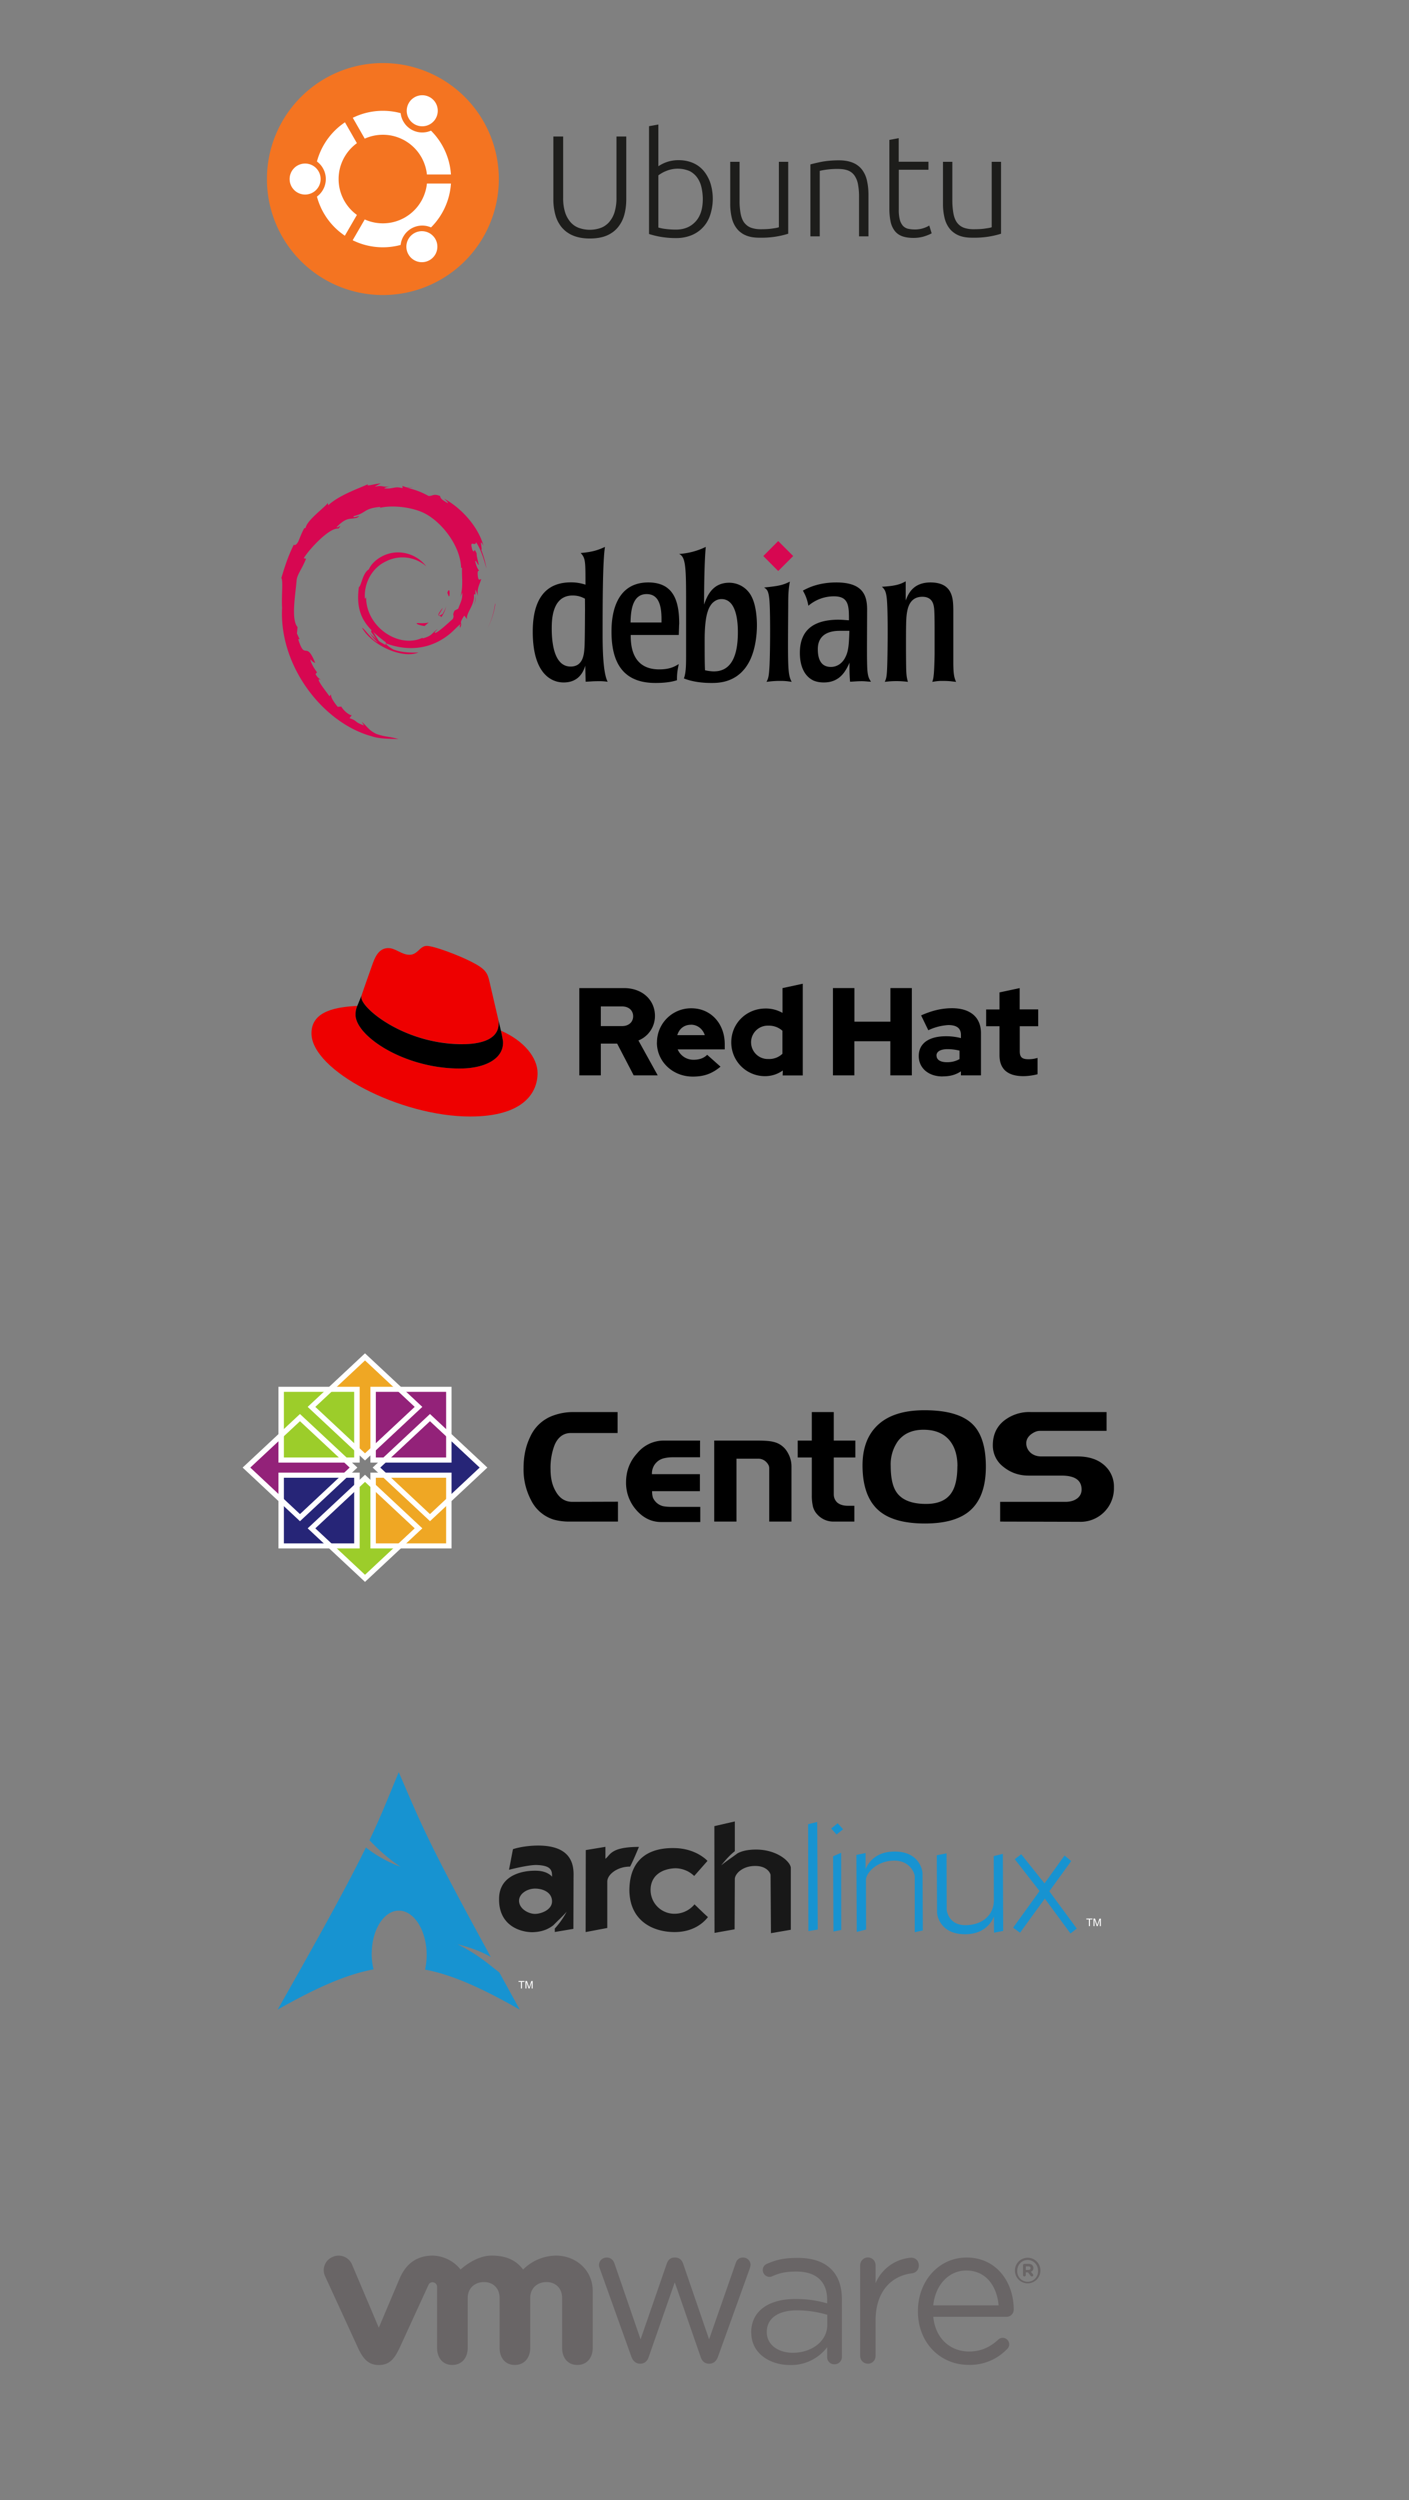 <svg width="190" height="337" fill="none" xmlns="http://www.w3.org/2000/svg"><rect width="100%" height="100%" fill="#808080" stroke="none"/><g clip-path="url(#a)"><path d="M51.63 39.77a15.63 15.63 0 1 0 0-31.27 15.63 15.63 0 0 0 0 31.27Z" fill="#F47421"/><path d="M51.63 31.72a7.58 7.58 0 1 0 0-15.17 7.58 7.58 0 0 0 0 15.17Z" stroke="#fff" stroke-width="3.23"/><path d="M41 27.07a2.93 2.93 0 1 0 0-5.87 2.93 2.93 0 0 0 0 5.87Z" fill="#F47421"/><path d="M57.53 24.13h3.48-3.48Z" fill="#000"/><path d="M57.53 24.13h3.48" stroke="#F47421" stroke-width="1.22"/><path d="M41 26.22a2.09 2.09 0 1 0 0-4.17 2.09 2.09 0 0 0 0 4.17Z" fill="#fff"/><path d="M54.4 13.46a2.93 2.93 0 1 0 5.08 2.93 2.93 2.93 0 0 0-5.08-2.93Z" fill="#F47421"/><path d="m48.67 29.25-1.74 3 1.74-3Z" fill="#000"/><path d="m48.67 29.25-1.74 3" stroke="#F47421" stroke-width="1.22"/><path d="M55.13 13.88a2.09 2.09 0 1 0 3.62 2.1 2.09 2.09 0 0 0-3.62-2.1Z" fill="#fff"/><path d="M59.48 31.87a2.93 2.93 0 1 0-5.08 2.94 2.93 2.93 0 0 0 5.08-2.94Z" fill="#F47421"/><path d="M48.67 19.02 46.94 16l1.73 3Z" fill="#000"/><path d="M48.67 19.02 46.94 16" stroke="#F47421" stroke-width="1.22"/><path d="M58.75 32.3a2.09 2.09 0 1 0-3.62 2.08 2.09 2.09 0 0 0 3.62-2.08Z" fill="#fff"/></g><path d="M79.53 32.15c-.89 0-1.65-.14-2.28-.41a3.93 3.93 0 0 1-1.53-1.13c-.4-.5-.68-1.07-.84-1.68a7.84 7.84 0 0 1-.26-2.07V18.4h1.32v8.3c-.01.64.07 1.29.26 1.91.15.49.4.94.73 1.33.3.35.7.62 1.13.78.95.34 2 .34 2.95 0 .43-.16.82-.43 1.13-.78.33-.39.58-.84.73-1.33.18-.62.27-1.27.26-1.91v-8.3h1.32v8.47c0 .7-.08 1.4-.26 2.07a4.52 4.52 0 0 1-.85 1.68c-.4.5-.93.88-1.52 1.13-.63.27-1.4.4-2.29.4ZM88.78 22.41a4.76 4.76 0 0 1 2.78-.82c.67 0 1.33.13 1.94.4.55.24 1.04.62 1.42 1.08.4.5.7 1.06.89 1.66a7.03 7.03 0 0 1-.06 4.3 4.35 4.35 0 0 1-2.56 2.7 5.4 5.4 0 0 1-2.02.36 11.6 11.6 0 0 1-3.65-.55V17.01l1.26-.23v5.63Zm0 8.26c.29.08.58.15.87.18.5.07 1 .1 1.5.1 1.1 0 1.97-.36 2.63-1.07.66-.7.99-1.72.99-3.04 0-.53-.06-1.06-.18-1.58-.1-.47-.29-.91-.56-1.3a2.82 2.82 0 0 0-1.02-.89 4.07 4.07 0 0 0-3.18-.02 4.2 4.2 0 0 0-1.05.59v7.03ZM106.3 31.5a11.9 11.9 0 0 1-3.85.54c-.76.01-1.38-.1-1.89-.32-.48-.2-.9-.52-1.22-.93a3.78 3.78 0 0 1-.67-1.46 8.12 8.12 0 0 1-.2-1.89v-5.63h1.26v5.23c-.01.6.04 1.2.15 1.8.1.5.27.9.5 1.2.24.3.55.53.91.66.43.15.9.21 1.35.2.52 0 1.04-.02 1.55-.1.45-.06.72-.12.84-.17v-8.82h1.26v9.7ZM109.28 22.16c.37-.1.88-.22 1.51-.35.77-.14 1.55-.2 2.33-.2.77 0 1.4.12 1.92.34.48.2.9.52 1.22.94.32.44.54.94.65 1.46.14.62.2 1.26.2 1.89v5.62h-1.27v-5.21c.01-.6-.03-1.21-.14-1.8a3.02 3.02 0 0 0-.49-1.21 1.9 1.9 0 0 0-.89-.67c-.37-.14-.83-.2-1.39-.2a10.64 10.64 0 0 0-2.39.26v8.83h-1.26v-9.7ZM121.2 21.8h4v1.08h-4v5.34c-.02.47.03.94.14 1.4.07.3.22.58.42.82.18.19.4.32.66.39.28.06.57.1.86.1a3.68 3.68 0 0 0 2.03-.53l.32 1.05c-.19.11-.5.25-.96.4-.47.15-.97.22-1.47.22-.63 0-1.15-.08-1.57-.24-.4-.15-.75-.4-1-.74a3.03 3.03 0 0 1-.54-1.24 8.55 8.55 0 0 1-.16-1.74v-9.25l1.26-.24v3.19ZM135 31.5a11.9 11.9 0 0 1-3.85.54c-.76.01-1.39-.1-1.9-.32-.47-.2-.9-.52-1.22-.93a3.77 3.77 0 0 1-.67-1.46 8.13 8.13 0 0 1-.2-1.89v-5.63h1.26v5.23c0 .6.05 1.2.16 1.8.1.5.27.9.5 1.2.23.3.55.53.9.66.44.15.9.21 1.36.2.52 0 1.04-.02 1.55-.1.44-.06.72-.12.84-.17v-8.82h1.26v9.7Z" fill="#1D1D1B"/><path d="M71.84 85.14c0 6.85 3.64 6.85 4.18 6.85 1.51 0 2.48-.82 2.9-2.26l.05 2.16c.47-.01.93-.07 1.68-.07a7.24 7.24 0 0 1 1.29.08c-.4-.79-.68-2.52-.68-6.33 0-3.7 0-9.95.32-11.85-.88.4-1.62.69-3.28.82.65.7.65 1.06.65 4.27a6.04 6.04 0 0 0-2.03-.31c-4.37.03-5.08 3.82-5.08 6.64m7.05-2.86c-.01.02-.01 3.94-.07 4.97-.06.82-.13 2.6-1.87 2.6-1.79 0-2.24-2.08-2.39-2.98-.16-.98-.16-1.82-.16-2.18 0-1.17.07-4.42 2.81-4.42.83 0 1.3.24 1.67.43l.01 1.58Zm12.7 1.87c0-2.84-.57-5.64-4.17-5.64-4.96 0-4.96 5.5-4.96 6.67 0 4.92 2.22 6.88 5.93 6.88 1.66 0 2.47-.24 2.9-.37-.02-.88.09-1.44.24-2.18-.5.31-1.18.72-2.63.72-3.8 0-3.85-3.45-3.85-4.64h6.48l.05-1.44m-6.55-.24c.02-2.02.43-3.83 2.17-3.83 1.9 0 2.03 2.1 2 3.83h-4.17Zm7.49 3.94c0 1.79 0 2.81-.3 3.6.99.39 2.24.61 3.71.61.95 0 3.7 0 5.19-3.04.7-1.42.95-3.3.95-4.74 0-.88-.1-2.8-.8-4.01a3.37 3.37 0 0 0-2.95-1.72c-2.33 0-3.02 1.94-3.38 2.95 0-1.23.02-5.56.23-7.78a9.64 9.64 0 0 1-3.6.95c.95.4.95 2 .95 7.22v5.96m6.98-2.65c0 2.25-.41 5.3-3.23 5.3-.4 0-.88-.08-1.2-.15-.05-.88-.05-2.4-.05-4.13 0-2.09.22-3.19.39-3.71.5-1.72 1.66-1.76 1.87-1.76 1.86 0 2.22 2.54 2.22 4.45Zm7.26 6.71c-.49-.07-.83-.13-1.54-.13-.78 0-1.3.06-1.86.13.24-.46.33-.69.41-2.25.1-2.17.13-7.95-.06-9.17-.13-.93-.33-1.06-.67-1.3 2-.19 2.56-.34 3.47-.79-.18 1.07-.22 1.6-.22 3.23-.06 8.38-.08 9.28.47 10.28m1.1-3.9c0 1.53.46 3.06 1.83 3.72.61.26 1.2.26 1.41.26 2.24 0 2.99-1.66 3.46-2.67-.02 1.06 0 1.72.07 2.57.43-.01.88-.07 1.6-.07.42 0 .8.06 1.22.07-.26-.4-.41-.65-.49-1.6-.05-.91-.05-1.85-.05-3.14l.02-4.96c0-1.85-.49-3.68-4.15-3.68-2.4 0-3.82.73-4.51 1.1.3.55.54 1 .74 2.04a5.29 5.29 0 0 1 3.46-1.27c2.01 0 2.01 1.34 2.01 3.23-.47-.02-.86-.08-1.51-.08-3.08.04-5.11 1.24-5.11 4.48m6.68-2.98c-.06 1.53-.08 2.6-.49 3.45-.5 1.1-1.36 1.42-2 1.42-1.45 0-1.77-1.22-1.77-2.4 0-2.29 2.04-2.47 2.97-2.47h1.29Zm14.01 4.48c.02.82.02 1.7.38 2.4-.55-.05-.86-.13-1.85-.13-.58 0-.9.06-1.36.13.09-.31.14-.43.18-.85.08-.56.13-2.43.13-3.08v-2.64c0-1.13 0-2.8-.07-3.37-.06-.41-.17-1.53-1.59-1.53-1.38 0-1.84 1.02-2.01 1.84-.19.86-.19 1.78-.19 5.38.02 3.11.02 3.4.26 4.25a12.09 12.09 0 0 0-3.12 0c.17-.39.27-.58.32-1.94.06-1.34.15-7.91-.07-9.46-.11-.95-.38-1.17-.64-1.42 1.98-.1 2.6-.4 3.21-.73v2.58c.3-.75.9-2.43 3.34-2.43 3.04 0 3.06 2.23 3.08 3.68v7.32" fill="#000"/><path d="m106.96 74.95-2.02 2.02-2.01-2.02 2.01-2.02 2.02 2.02ZM56.39 83.98c-.57.02.11.3.86.41l.56-.48c-.46.11-.94.11-1.42.07m3.1-.76c.33-.48.58-.99.68-1.52-.09.38-.3.7-.48 1.05-1.08.67-.1-.4 0-.8-1.17 1.44-.17.86-.2 1.27m1.13-2.97c.07-1.04-.2-.71-.3-.32.1.07.19.74.3.32Zm-6.4-14.15c.3.06.67.1.61.17.33-.07.41-.14-.61-.17Zm.61.18-.22.04.2-.01.02-.03m7.51 13.6c.04.93-.27 1.38-.55 2.17l-.49.25c-.4.8.04.5-.24 1.13-.63.57-1.93 1.77-2.34 1.88-.3 0 .2-.36.27-.5-.85.6-.68.88-1.98 1.24l-.04-.08c-3.2 1.5-7.67-1.48-7.6-5.56-.03.26-.1.2-.16.3-.17-2.1.97-4.2 2.88-5.06a4.86 4.86 0 0 1 5.4.7 4.84 4.84 0 0 0-3.93-1.89c-1.7.03-3.3 1.1-3.82 2.28-.87.55-.97 2.13-1.35 2.41-.5 3.75.95 5.38 3.44 7.28.4.26.11.3.17.5a6.71 6.71 0 0 1-2.2-1.68c.32.48.68.96 1.15 1.33-.78-.26-1.82-1.89-2.13-1.96 1.35 2.41 5.46 4.23 7.61 3.33-1 .04-2.26.01-3.38-.4-.46-.24-1.1-.74-1-.83 2.94 1.1 5.97.83 8.51-1.2.65-.51 1.36-1.36 1.56-1.37-.3.46.06.21-.18.63.65-1.04-.27-.43.67-1.8l.36.48c-.14-.86 1.07-1.91.94-3.27.28-.4.3.45.02 1.41.4-1.07.1-1.23.2-2.12.11.3.26.62.35.92-.26-1.03.27-1.74.4-2.33-.14-.05-.42.45-.47-.76.01-.54.15-.28.2-.42-.1-.05-.37-.46-.53-1.24.12-.18.31.48.48.5-.11-.62-.29-1.09-.29-1.57-.48-1-.16.14-.56-.42-.5-1.59.42-.37.48-1.08.76 1.1 1.2 2.84 1.4 3.55-.14-.87-.39-1.72-.7-2.53.23.1-.37-1.79.3-.54-.73-2.67-3.1-5.17-5.3-6.34.28.25.6.55.48.6-1.1-.64-.9-.7-1.05-.97-.9-.35-.95.03-1.53 0-1.67-.89-2-.79-3.53-1.35l.06.33c-1.1-.37-1.28.13-2.48 0-.07-.06.38-.2.76-.26-1.07.13-1.02-.2-2.06.04.26-.18.53-.3.8-.45-.87.05-2.1.5-1.7.1-1.43.64-3.96 1.52-5.38 2.85l-.05-.3c-.65.78-2.83 2.34-3 3.35l-.18.04c-.34.58-.56 1.22-.82 1.82-.44.76-.65.3-.6.41-.87 1.77-1.3 3.26-1.67 4.48.26.4 0 2.4.1 4-.43 7.9 5.55 15.57 12.1 17.34.96.34 2.38.33 3.6.37-1.44-.41-1.62-.22-3.01-.7-1-.48-1.23-1.01-1.95-1.63l.3.5c-1.4-.5-.82-.62-1.95-.98l.3-.4c-.45-.03-1.2-.76-1.4-1.16l-.5.02c-.59-.74-.92-1.26-.9-1.67l-.21.25c-.18-.32-2.19-2.75-1.15-2.2-.19-.17-.45-.28-.72-.79l.2-.24c-.5-.65-.92-1.48-.89-1.75.28.35.45.42.65.49-1.28-3.15-1.35-.18-2.3-3.2l.2-.02c-.15-.23-.24-.49-.37-.74l.08-.87c-.91-1.05-.26-4.47-.12-6.36.1-.77.77-1.58 1.27-2.86l-.31-.06c.59-1.04 3.4-4.16 4.68-4 .63-.78-.13 0-.25-.2 1.38-1.42 1.8-1 2.74-1.26 1-.58-.86.24-.39-.23 1.74-.44 1.24-1.01 3.5-1.23.23.14-.55.2-.76.38 1.44-.7 4.57-.54 6.6.4 2.35 1.1 4.99 4.35 5.1 7.42l.12.02c-.05 1.22.2 2.63-.24 3.92l.28-.6" fill="#D70751"/><path d="m50.12 84.78-.08.4c.39.51.69 1.06 1.17 1.46-.36-.67-.62-.95-1.09-1.86m.9-.05c-.21-.21-.32-.49-.46-.75.13.47.39.86.63 1.27l-.18-.52m15.8-3.43-.08.22c-.15 1.1-.49 2.19-1 3.2a10.1 10.1 0 0 0 1.08-3.42M54.32 65.83c.39-.14.96-.08 1.37-.18-.53.04-1.06.07-1.6.14l.23.04Zm-13.64 7.25c.1.83-.62 1.15.17.6.4-.93-.18-.25-.17-.6Zm-.91 3.84c.18-.54.22-.89.29-1.2-.51.63-.24.76-.3 1.2Z" fill="#D70751"/><path fill-rule="evenodd" clip-rule="evenodd" d="M62.34 140.75c2 0 4.9-.4 4.9-2.78 0-.19-.01-.37-.05-.55l-1.2-5.17c-.27-1.13-.51-1.65-2.51-2.65-1.56-.8-4.94-2.1-5.94-2.1-.93 0-1.2 1.2-2.32 1.2-1.07 0-1.86-.9-2.86-.9-.96 0-1.59.66-2.07 2 0 0-1.35 3.79-1.52 4.34-.03.1-.04.2-.04.3 0 1.48 5.82 6.3 13.6 6.3m5.22-1.8c.27 1.3.27 1.44.27 1.6 0 2.25-2.52 3.49-5.83 3.49-7.49 0-14.05-4.38-14.05-7.27 0-.4.08-.8.24-1.17-2.7.14-6.18.62-6.18 3.69 0 5.02 11.95 11.22 21.4 11.22 7.26 0 9.09-3.27 9.09-5.85 0-2.03-1.76-4.34-4.94-5.72" fill="#E00"/><path fill-rule="evenodd" clip-rule="evenodd" d="M67.55 138.93c.28 1.31.28 1.45.28 1.62 0 2.24-2.53 3.48-5.84 3.48-7.49 0-14.05-4.38-14.05-7.27 0-.4.08-.8.24-1.17l.59-1.44c-.03.1-.04.2-.04.3 0 1.47 5.82 6.3 13.6 6.3 2.01 0 4.91-.41 4.91-2.79 0-.18-.01-.37-.05-.55l.36 1.52Zm67.23 3.31c0 1.9 1.14 2.82 3.23 2.82.65-.01 1.28-.1 1.9-.26v-2.2c-.4.12-.8.18-1.22.18-.86 0-1.18-.27-1.18-1.08v-3.37H140v-2.27h-2.5v-2.87l-2.72.58v2.3h-1.8v2.26h1.8v3.91Zm-8.5.05c0-.58.6-.87 1.5-.87.54 0 1.08.07 1.61.2v1.14c-.52.29-1.1.43-1.7.42-.88 0-1.4-.33-1.4-.89Zm.84 2.8c.96 0 1.74-.2 2.46-.68v.54h2.7v-5.7c0-2.16-1.47-3.35-3.91-3.35-1.36 0-2.71.32-4.16.97l.97 2a7.29 7.29 0 0 1 2.7-.7c1.12 0 1.7.43 1.7 1.32v.44a7.92 7.92 0 0 0-2.02-.25c-2.3 0-3.67.96-3.67 2.67 0 1.56 1.24 2.75 3.23 2.75Zm-14.8-.14h2.89v-4.6h4.85v4.6h2.9v-11.76h-2.89v4.52h-4.85v-4.52h-2.9v11.76Zm-11.04-4.45a2.25 2.25 0 0 1 2.34-2.25c.7-.02 1.37.23 1.89.69v3.1c-.5.48-1.19.74-1.89.71a2.26 2.26 0 0 1-2.34-2.25Zm4.27 4.46h2.7V132.6l-2.73.59v3.34c-.7-.39-1.48-.6-2.28-.59-2.59 0-4.63 2-4.63 4.56v.05a4.54 4.54 0 0 0 4.53 4.51h.02c.86 0 1.7-.26 2.4-.77l-.02.67Zm-12.38-6.84c.86 0 1.59.56 1.87 1.41h-3.71c.27-.88.94-1.4 1.84-1.4Zm-4.59 2.4c0 2.58 2.13 4.6 4.85 4.6 1.5 0 2.6-.4 3.73-1.34l-1.8-1.6c-.43.44-1.05.67-1.8.67a2.3 2.3 0 0 1-2.18-1.4h6.35v-.69c0-2.82-1.9-4.85-4.5-4.85h-.07a4.6 4.6 0 0 0-4.57 4.56v.04Zm-4.7-4.86c.97 0 1.5.6 1.5 1.33 0 .72-.53 1.32-1.5 1.32h-2.86v-2.65h2.87Zm-5.76 9.29h2.9v-4.28h2.2l2.23 4.28h3.24l-2.6-4.7a3.56 3.56 0 0 0 2.23-3.31c0-2.12-1.67-3.75-4.17-3.75h-6.03v11.76Z" fill="#000"/><path d="M150.21 200.53a4.5 4.5 0 0 1-4.66 4.6l-10.68-.03v-2.66h8.8c.6 0 1.1-.13 1.5-.4.45-.3.68-.73.68-1.26 0-1.25-.9-1.88-2.71-1.88h-4.45c-1.28 0-2.4-.39-3.36-1.16a3.62 3.62 0 0 1-1.45-2.95c0-1.32.47-2.4 1.4-3.2a5.46 5.46 0 0 1 3.74-1.25h10.2v2.53h-9c-.4 0-.8.17-1.23.5-.4.33-.6.72-.6 1.17 0 .5.2.93.58 1.28.4.34.89.5 1.45.5h4.9c1.52 0 2.71.4 3.58 1.17a3.82 3.82 0 0 1 1.31 3.03Zm-21.1-2.91c0-1.45-.36-2.6-1.06-3.46-.8-.96-1.97-1.44-3.52-1.44-1.52 0-2.67.52-3.45 1.54a5.41 5.41 0 0 0-.97 3.36c0 1.58.26 2.76.78 3.52.72 1.05 2.05 1.58 3.99 1.58 1.64 0 2.79-.51 3.45-1.54.52-.8.77-2 .77-3.56Zm3.83.08c0 2.87-.8 4.92-2.43 6.16-1.33 1-3.25 1.5-5.78 1.5-2.8 0-4.88-.58-6.22-1.74-1.46-1.26-2.2-3.3-2.2-6.09 0-2.3.66-4.08 1.97-5.36 1.42-1.39 3.55-2.08 6.38-2.08 3.12 0 5.32.66 6.6 2 1.12 1.18 1.68 3.05 1.68 5.6Zm-17.6-1.24h-2.91v4.95c0 .45.16.82.47 1.12.36.3.84.44 1.43.44h.88v2.13h-2.78a2.9 2.9 0 0 1-2.14-.88 2.46 2.46 0 0 1-.67-1.16 6.5 6.5 0 0 1-.15-1.5v-5.1h-1.9v-2.28h1.9v-3.84h2.96v3.84h2.91v2.28Zm-8.61 8.64h-3v-7.19a.9.9 0 0 0-.13-.48c-.09-.16-.2-.3-.37-.45a1.5 1.5 0 0 0-.99-.36h-2.93v8.48h-3v-10.92h5.74c1.02 0 1.76.05 2.22.17.72.16 1.3.54 1.73 1.11.48.68.73 1.42.73 2.22v7.42Zm-12.3.06h-5.27c-1.28 0-2.4-.53-3.34-1.6a5.54 5.54 0 0 1-1.4-3.73c0-1.53.5-2.86 1.53-3.97a4.62 4.62 0 0 1 3.45-1.68h5v2.25h-3.66c-.46 0-.86.05-1.19.13a2.1 2.1 0 0 0-1.64 2.15h6.47V201h-6.45c0 .34.04.62.11.86a2.02 2.02 0 0 0 1.36 1.16c.35.07.76.1 1.25.1h3.78v2.05Zm-11.1-.06h-6.67c-.68 0-1.36-.1-2-.27a5.1 5.1 0 0 1-3.05-2.62 8.88 8.88 0 0 1-1.01-4.32c0-1.59.3-3 .9-4.22a5.36 5.36 0 0 1 2.83-2.76 7.77 7.77 0 0 1 2.91-.57h6.04v2.82H77c-1.02 0-1.76.55-2.22 1.63a8.55 8.55 0 0 0-.54 3.31c0 1.15.23 2.13.7 2.93.53.94 1.27 1.41 2.24 1.41l6.15-.02v2.68Z" fill="#000"/><path d="m46.62 196.7 1.2 1.1-1.2 1.12h-8.4v3.69l-5.12-4.8 5.12-4.72v3.61h8.4Z" fill="#932279"/><path d="m50.42 195.4-1.18 1.11-1.19-1.11v-7.85H44.1l5.14-4.78 5.05 4.78h-3.87v7.85Z" fill="#EFA724"/><path d="m51.82 198.95-1.2-1.1 1.2-1.12h8.4v-3.69l5.12 4.8-5.12 4.72v-3.6h-8.4Z" fill="#262577"/><path d="m48.01 200.25 1.2-1.11 1.18 1.11v7.85h3.95l-5.14 4.78-5.05-4.78H48v-7.85Zm-10.1-12.98h10.22v9.53H37.92v-9.53Z" fill="#9CCD2A"/><path d="M37.55 186.93H48.5v10.22H37.55v-10.22Zm.73 9.53h9.48v-8.85h-9.48v8.85Z" fill="#fff"/><path d="M50.31 187.27h10.21v9.53h-10.2v-9.53Z" fill="#932279"/><path d="M49.95 186.93h10.94v10.22H49.95v-10.22Zm.73 9.53h9.48v-8.85h-9.48v8.85Z" fill="#fff"/><path d="M50.31 198.85h10.21v9.53h-10.2v-9.53Z" fill="#EFA724"/><path d="M49.95 198.5h10.94v10.22H49.95v-10.21Zm.73 9.54h9.48v-8.85h-9.48v8.85Z" fill="#fff"/><path d="M37.92 198.85h10.2v9.53h-10.2v-9.53Z" fill="#262577"/><path d="M37.55 198.5H48.5v10.22H37.55v-10.21Zm.73 9.54h9.48v-8.85h-9.48v8.85Z" fill="#fff"/><path d="m40.45 205.05-7.73-7.23 7.73-7.22 7.74 7.22-7.74 7.23Zm-6.7-7.23 6.7 6.27 6.7-6.27-6.7-6.25-6.7 6.25Zm15.47-.96-7.73-7.22 7.73-7.22 7.73 7.22-7.73 7.22Zm-6.7-7.22 6.7 6.26 6.7-6.26-6.7-6.26-6.7 6.26Zm15.46 15.4-7.73-7.22 7.73-7.22 7.74 7.22-7.74 7.23Zm-6.7-7.22 6.7 6.27 6.7-6.27-6.7-6.25-6.7 6.25Zm-2.06 15.41-7.73-7.22 7.73-7.22 7.73 7.22-7.73 7.22Zm-6.7-7.22 6.7 6.26 6.7-6.26-6.7-6.26-6.7 6.26Z" fill="#fff"/><path fill-rule="evenodd" clip-rule="evenodd" d="M72.57 248.77c-1.58 0-2.9.31-3.4.49l-.53 2.77c0 .01 2.6-.68 3.75-.64 1.9.07 2.08.71 2.05 1.58.03.05-.5-.78-2.14-.81-2.07-.04-5 .72-5 3.79-.06 3.46 2.63 4.47 4.46 4.5 1.65-.04 2.42-.62 2.85-.93.55-.57 1.19-1.14 1.8-1.83a11.02 11.02 0 0 1-1.6 2.27v.46l2.51-.42.02-6.67c-.03-.94.55-4.56-4.77-4.56Zm-.36 5.8c1.04.02 2.23.52 2.23 1.73 0 1.1-1.4 1.68-2.32 1.68-.91-.02-2.13-.71-2.13-1.78.01-.96 1.14-1.65 2.22-1.63ZM78.99 249.38l-.02 11.05 2.92-.55v-6.26c0-.94 1.36-2.03 3.07-2.01.36-.64 1.04-2.28 1.2-2.66-3.8 0-3.85 1.08-4.52 1.61v-1.62l-2.65.44ZM95.4 250.83c-.02-.01-1.52-1.7-4.52-1.72-2.81-.05-5.96 1.02-6.01 5.64.02 4.06 3.02 5.65 6.03 5.68 3.21.03 4.49-1.97 4.57-2.02-.39-.32-1.82-1.72-1.82-1.72s-.9 1.25-2.64 1.27a3.2 3.2 0 0 1-3.28-3.18c-.02-1.86 1.4-2.87 3.3-2.95a3.69 3.69 0 0 1 2.58 1.04l1.8-2.04ZM99.08 245.52l-2.75.63.02 14.39 2.71-.48.03-6.77c0-.71 1.05-1.8 2.8-1.77 1.66.02 2.03 1.09 2.02 1.22l.05 7.84 2.68-.46v-8.31c.02-.8-1.78-2.5-4.68-2.5-1.38 0-2.15.3-2.54.53-.66.5-1.42.99-2.17 1.6.7-.87 1.27-1.47 1.84-1.91v-4.01Z" fill="#181818"/><path fill-rule="evenodd" clip-rule="evenodd" d="m108.97 245.89 1.23-.3.07 14.5-1.26.21-.04-14.41ZM112.34 250.22l1.09-.48.01 10.4-1.05.22-.05-10.14Zm-.26-3.75.88-.7.73.8-.88.71-.73-.81ZM115.48 250.03l1.24-.25v2.18c0 .09.69-2.43 3.98-2.38 3.2.02 3.71 2.44 3.7 2.99l.04 7.64-1.09.24v-7.56c0-.22-.5-2.08-2.76-2.09-2.26 0-3.82 1.6-3.82 2.64l.02 6.65-1.26.32-.05-10.38ZM135.28 260.27l-1.24.25-.01-2.18c0-.1-.68 2.43-3.97 2.38-3.2-.02-3.72-2.45-3.7-2.99l-.04-7.65 1.32-.26.02 7.56c0 .2.26 2.11 2.51 2.12 2.26 0 3.84-1.33 3.85-3.35l-.02-5.96 1.23-.3.05 10.38ZM137.71 249.94l-.87.67 3.34 4.29-3.56 4.94.93.68 3.34-4.6 3.46 4.7.85-.66-3.7-5.03 2.95-4.07-.9-.75-2.7 3.76-3.14-3.93ZM53.77 238.88c-1.46 3.5-2.33 5.78-3.95 9.17.99 1.03 2.2 2.23 4.18 3.58a17.44 17.44 0 0 1-4.66-2.6c-2.07 4.23-5.31 10.26-11.9 21.85 5.18-2.92 9.2-4.73 12.93-5.42a9.1 9.1 0 0 1-.25-2.17l.01-.16c.08-3.25 1.8-5.75 3.85-5.58 2.04.17 3.63 2.94 3.55 6.2-.02.6-.09 1.2-.21 1.74 3.7.7 7.67 2.5 12.77 5.4l-2.76-5.02c-1.35-1.02-2.76-2.36-5.64-3.8 1.98.5 3.4 1.08 4.5 1.73-8.73-15.92-9.43-18.04-12.42-24.92Z" fill="#1793D1"/><path d="M146.83 259.63v-.9h-.34v-.12h.82v.12h-.34v.9h-.14ZM147.46 259.63v-1.02h.2l.25.72.05.15.05-.16.25-.7h.19v1.01h-.14v-.85l-.3.85h-.12l-.3-.87v.87h-.13ZM70.25 268.03v-.88h-.33v-.12h.8v.12h-.33v.88h-.14ZM70.86 268.03v-1h.2l.24.7.05.15.06-.15.24-.7h.18v1h-.13v-.83l-.3.83h-.12l-.29-.85v.85h-.13Z" fill="#fff"/><g clip-path="url(#b)"><g clip-path="url(#c)" fill="#696566"><path d="m85.14 317.67-4.23-11.8c-.06-.17-.14-.38-.14-.57 0-.52.44-1 1.05-1 .54 0 .9.35 1.06.86l3.5 10.17 3.53-10.2c.17-.48.49-.83 1.03-.83h.1c.57 0 .92.35 1.08.83l3.5 10.2 3.57-10.22c.13-.44.43-.81 1-.81a1 1 0 0 1 1.02.97c0 .19-.08.4-.13.57l-4.26 11.83c-.22.62-.65.94-1.14.94h-.08c-.54 0-.94-.32-1.13-.94l-3.48-10.03-3.5 10.03c-.2.62-.6.94-1.14.94h-.05c-.51 0-.94-.32-1.16-.94M115.99 305.35c0-.57.46-1.06 1.03-1.06.6 0 1.05.46 1.05 1.06v2.4a5.68 5.68 0 0 1 4.8-3.43c.63 0 1.03.46 1.03 1.05 0 .57-.37.98-.92 1.06-2.7.32-4.91 2.35-4.91 6.38v4.75c0 .57-.43 1.05-1.02 1.05-.6 0-1.06-.46-1.06-1.05v-12.21ZM130.61 318.77c-3.76 0-6.83-2.92-6.83-7.21v-.06c0-3.98 2.78-7.2 6.57-7.2 4.04 0 6.35 3.35 6.35 7.02 0 .56-.46.97-.96.97h-9.89c.29 3 2.38 4.68 4.82 4.68 1.7 0 2.93-.67 3.94-1.6a.9.9 0 0 1 .58-.25c.5 0 .9.4.9.89 0 .24-.1.48-.32.66a6.91 6.91 0 0 1-5.16 2.1m4.05-8.01c-.21-2.52-1.64-4.71-4.37-4.71-2.38 0-4.18 2-4.44 4.7h8.81ZM101.3 314.44v-.05c0-2.94 2.43-4.5 5.95-4.5 1.78 0 3.05.24 4.29.59v-.49c0-2.5-1.54-3.8-4.15-3.8-1.4 0-2.22.18-3.24.63-.13.06-.27.09-.37.09a.92.92 0 0 1-.92-.9c0-.42.19-.69.56-.86 1.38-.6 2.41-.8 4.19-.8 1.96 0 3.47.52 4.49 1.54.95.95 1.43 2.3 1.43 4.08v7.7a.99.99 0 0 1-1 1.02.95.95 0 0 1-.99-.97v-1.33a6.1 6.1 0 0 1-5.03 2.4c-2.59 0-5.2-1.49-5.2-4.35m10.25-1.07v-1.35c-1.02-.3-2.4-.6-4.1-.6-2.6 0-4.06 1.14-4.06 2.89v.05c0 1.76 1.62 2.78 3.5 2.78 2.56 0 4.66-1.56 4.66-3.77ZM47.46 305.22a1.96 1.96 0 0 0-2.63-.99 1.93 1.93 0 0 0-.97 2.64l4.42 9.62c.7 1.51 1.43 2.3 2.8 2.3 1.47 0 2.11-.86 2.8-2.3l3.9-8.5a.56.56 0 0 1 .55-.35c.33 0 .61.26.61.62v8.22c0 1.27.7 2.3 2.05 2.3 1.35 0 2.08-1.03 2.08-2.3v-6.73c0-1.3.93-2.14 2.2-2.14 1.26 0 2.1.87 2.1 2.14v6.73c0 1.27.7 2.3 2.05 2.3 1.35 0 2.08-1.03 2.08-2.3v-6.73c0-1.3.93-2.14 2.2-2.14 1.26 0 2.1.87 2.1 2.14v6.73c0 1.27.7 2.3 2.05 2.3 1.35 0 2.08-1.03 2.08-2.3v-7.66c0-2.81-2.25-4.78-4.97-4.78a6.38 6.38 0 0 0-4.42 1.88c-.9-1.18-2.15-1.88-4.25-1.88-2.23 0-4.18 1.88-4.18 1.88a4.98 4.98 0 0 0-3.71-1.88c-1.98 0-3.54.87-4.5 3.06l-2.82 6.66-3.62-8.54ZM136.86 306.06v-.01a1.72 1.72 0 1 1 3.44 0c0 .94-.76 1.73-1.72 1.73-.97 0-1.72-.78-1.72-1.72Zm3.11-.01c0-.78-.6-1.42-1.4-1.42-.78 0-1.39.65-1.39 1.42a1.4 1.4 0 1 0 2.79 0Z"/><path d="M137.95 305.35c0-.1.09-.19.19-.19h.57c.22 0 .39.06.49.17.1.1.15.23.15.38v.01c0 .26-.14.42-.34.5l.26.32c.03.04.06.08.06.14 0 .1-.09.17-.18.17-.08 0-.14-.04-.18-.1l-.35-.45h-.3v.36c0 .1-.08.19-.18.19a.18.18 0 0 1-.19-.19v-1.31Zm.74.62c.18 0 .28-.09.28-.23 0-.16-.1-.25-.28-.25h-.37v.48h.37Z"/></g></g><defs><clipPath id="a"><path fill="#fff" transform="translate(36 8.5)" d="M0 0h31.27v31.27H0z"/></clipPath><clipPath id="b"><path fill="#fff" transform="translate(42.22 288.78)" d="M0 0h105.56v47.72H0z"/></clipPath><clipPath id="c"><path fill="#fff" transform="translate(42.72 303.54)" d="M0 0h98v16H0z"/></clipPath></defs></svg>